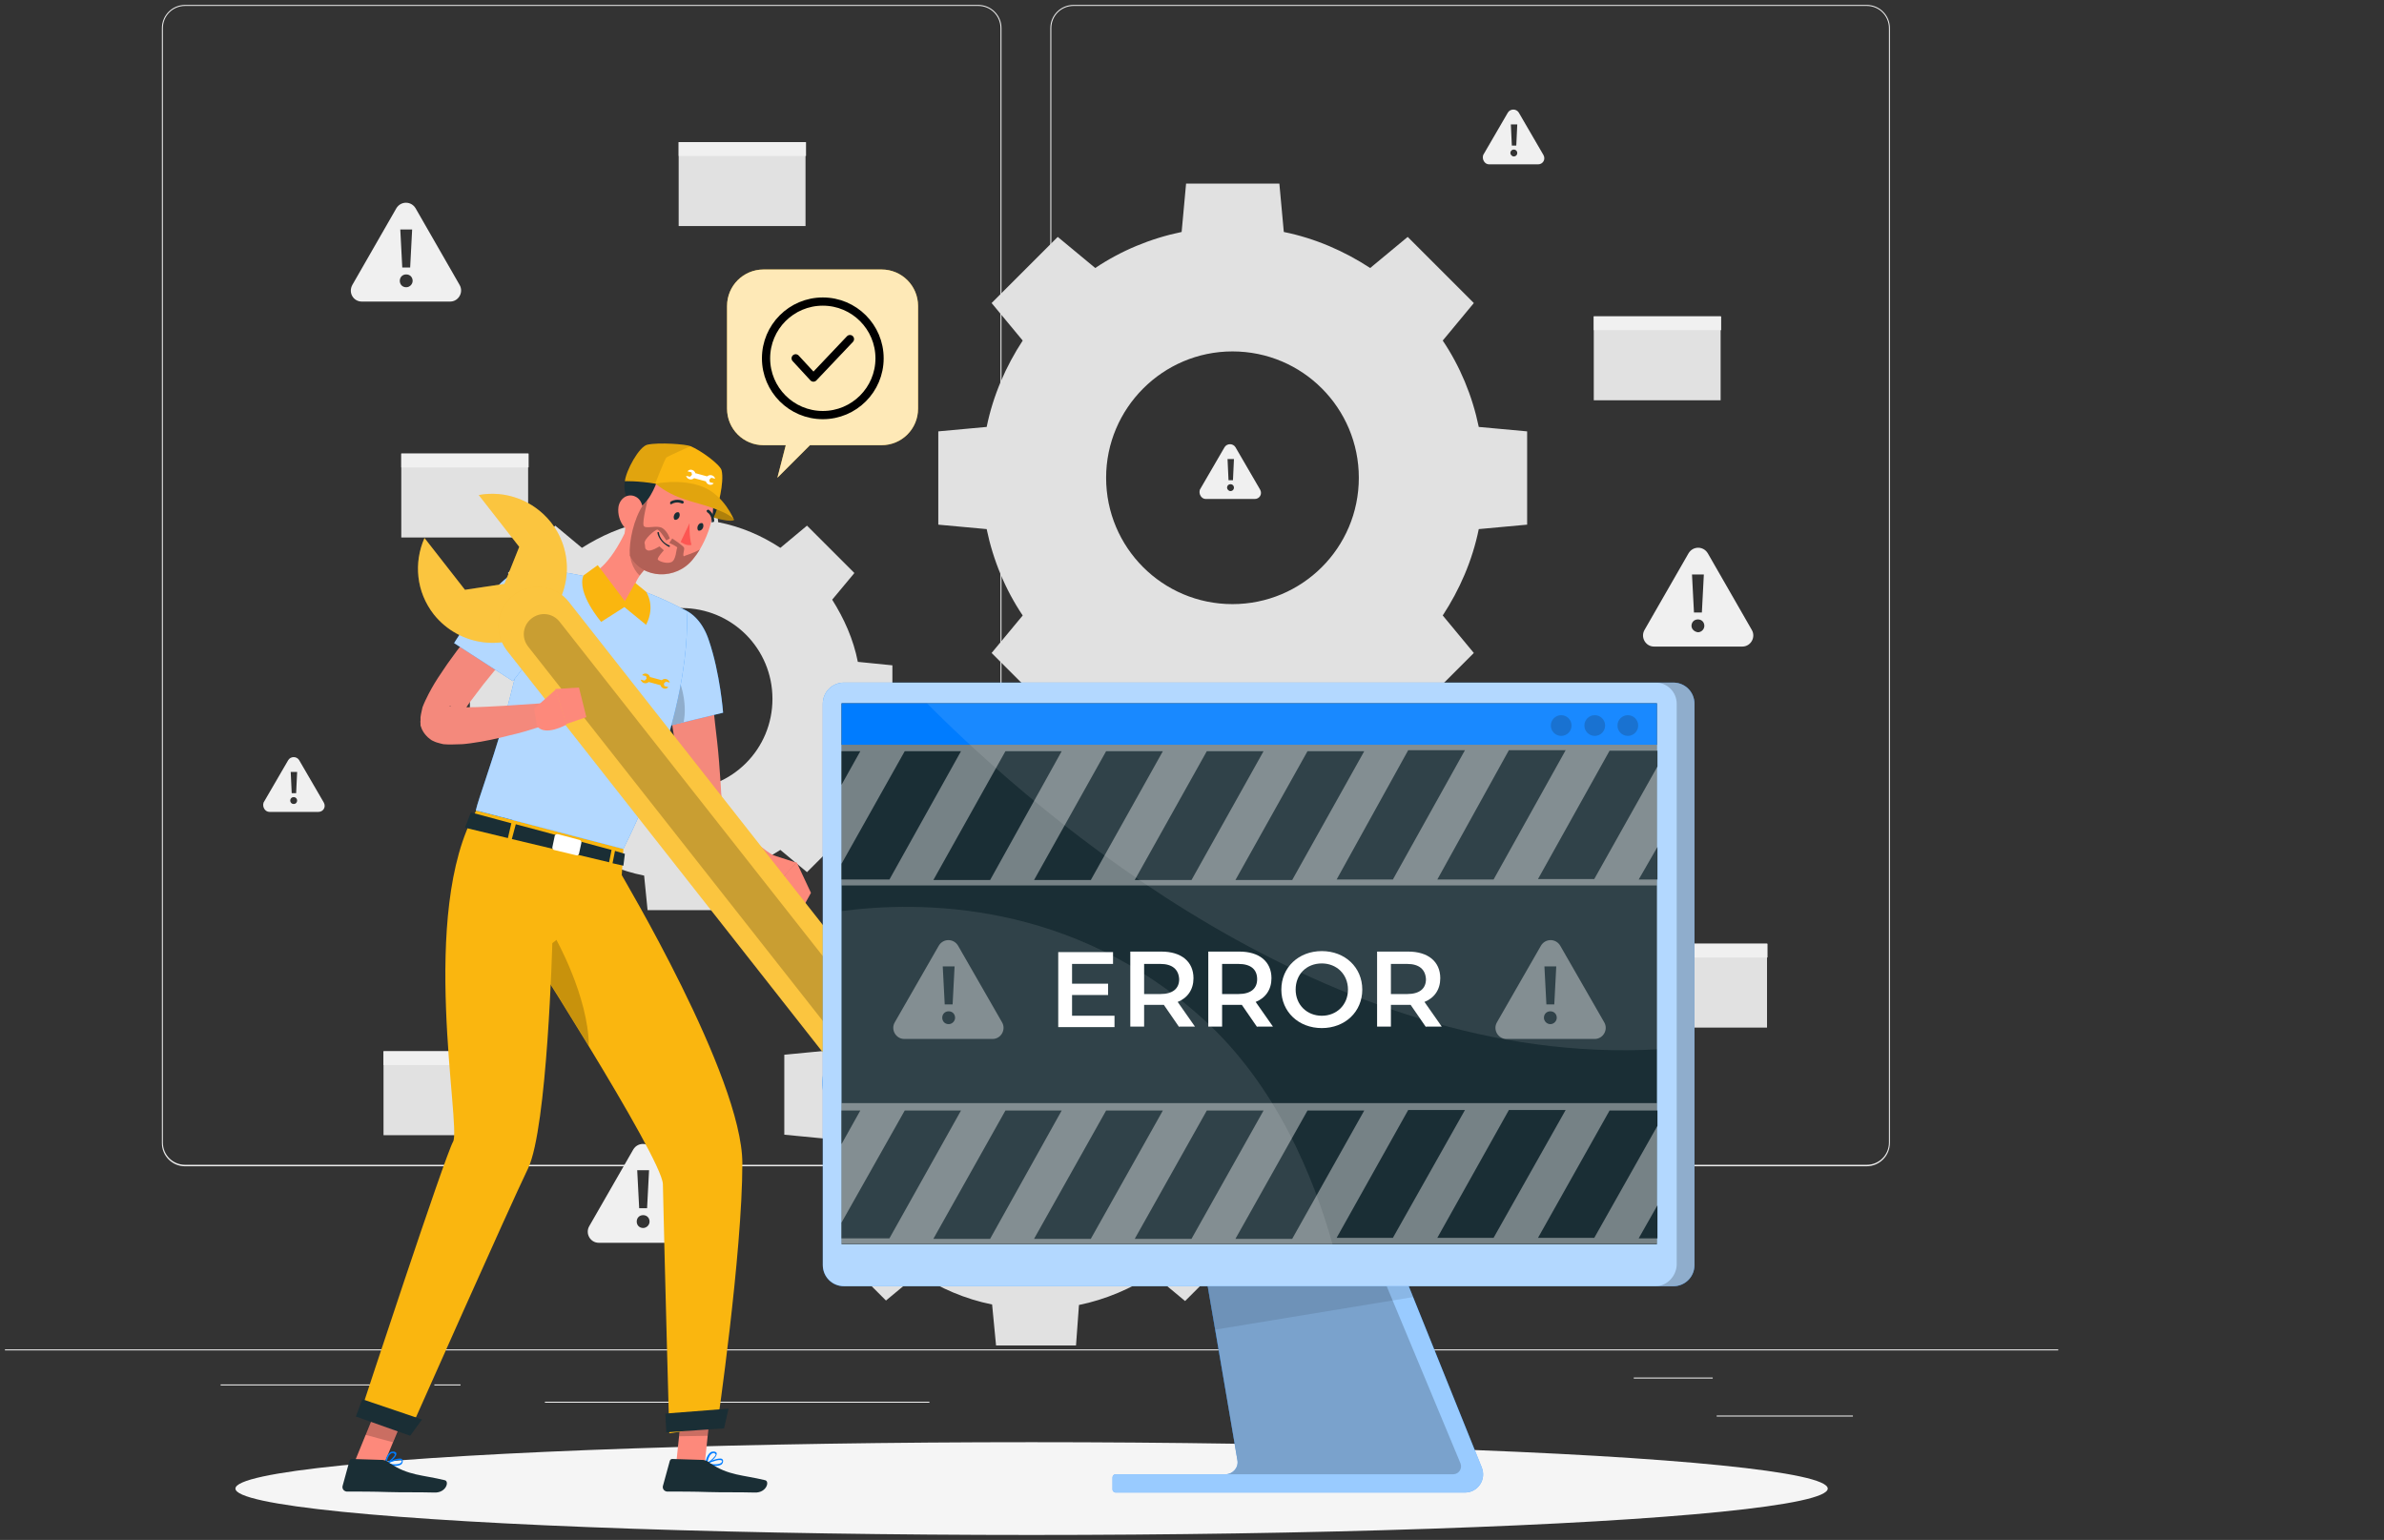 <?xml version="1.0" encoding="utf-8"?>
<!-- Generator: Adobe Illustrator 17.1.0, SVG Export Plug-In . SVG Version: 6.00 Build 0)  -->
<!DOCTYPE svg PUBLIC "-//W3C//DTD SVG 1.1//EN" "http://www.w3.org/Graphics/SVG/1.1/DTD/svg11.dtd">
<svg version="1.1" id="Layer_1" xmlns="http://www.w3.org/2000/svg" xmlns:xlink="http://www.w3.org/1999/xlink" x="0px" y="0px"
	 width="483px" height="312px" viewBox="0 0 483 312" enable-background="new 0 0 483 312" xml:space="preserve">
<rect x="0" y="0" width="483" height="312" fill="#333333" stroke="none"/>
<g>
	<rect x="1" y="273.4" fill="#ECECEC" width="416" height="0.2"/>
	<rect x="347.8" y="286.8" fill="#ECECEC" width="27.6" height="0.2"/>
	<rect x="269.3" y="289.1" fill="#ECECEC" width="7.2" height="0.2"/>
	<rect x="331" y="279.1" fill="#ECECEC" width="16" height="0.2"/>
	<rect x="44.7" y="280.5" fill="#ECECEC" width="35.9" height="0.2"/>
	<rect x="88" y="280.5" fill="#ECECEC" width="5.3" height="0.2"/>
	<rect x="110.4" y="284" fill="#ECECEC" width="77.9" height="0.2"/>
	<path fill="#ECECEC" d="M198.2,236.3H37.5c-2.6,0-4.7-2.1-4.7-4.7V5.7c0-2.6,2.1-4.7,4.7-4.7h160.7c2.6,0,4.7,2.1,4.7,4.7v225.8
		C202.9,234.2,200.8,236.3,198.2,236.3z M37.5,1.2c-2.5,0-4.5,2-4.5,4.5v225.8c0,2.5,2,4.5,4.5,4.5h160.7c2.5,0,4.5-2,4.5-4.5V5.7
		c0-2.5-2-4.5-4.5-4.5H37.5z"/>
	<path fill="#ECECEC" d="M378.1,236.3H217.5c-2.6,0-4.7-2.1-4.7-4.7V5.7c0-2.6,2.1-4.7,4.7-4.7h160.7c2.6,0,4.7,2.1,4.7,4.7v225.8
		C382.9,234.2,380.8,236.3,378.1,236.3z M217.5,1.2c-2.5,0-4.5,2-4.5,4.5v225.8c0,2.5,2,4.5,4.5,4.5h160.7c2.5,0,4.5-2,4.5-4.5V5.7
		c0-2.5-2-4.5-4.5-4.5H217.5z"/>
</g>
<g>
	<path fill="#E1E1E1" d="M190.1,87.4v18.9l9.8,0.9c1.3,6.3,3.8,12.3,7.3,17.5l-6.3,7.6l13.4,13.4l7.6-6.3c5.2,3.4,11.1,6,17.5,7.3
		l0.9,9.8h18.9l0.9-9.8c6.3-1.3,12.3-3.8,17.5-7.3l7.6,6.3l13.4-13.4l-6.3-7.6c3.4-5.2,6-11.1,7.3-17.5l9.8-0.9V87.4l-9.8-0.9
		c-1.3-6.3-3.8-12.3-7.3-17.5l6.3-7.6L285.2,48l-7.6,6.3c-5.2-3.4-11.1-6-17.5-7.3l-0.9-9.8h-18.9l-0.9,9.8
		c-6.3,1.3-12.3,3.8-17.5,7.3l-7.6-6.3l-13.4,13.4l6.3,7.6c-3.4,5.2-6,11.1-7.3,17.5L190.1,87.4z M249.7,71.2
		c14.2,0,25.6,11.5,25.6,25.6c0,14.2-11.5,25.6-25.6,25.6c-14.2,0-25.6-11.5-25.6-25.6C224.1,82.7,235.6,71.2,249.7,71.2z"/>
	<path fill="#E1E1E1" d="M158.1,172.2l5.4,4.5l9.6-9.6l-4.5-5.4c2.5-3.8,4.3-8,5.2-12.6l7-0.7v-13.6l-7-0.7
		c-0.9-4.6-2.8-8.8-5.2-12.6l4.5-5.4l-9.6-9.6l-5.4,4.5c-3.8-2.5-8-4.3-12.6-5.2l-0.7-7l-13.6,0l-0.7,7c-4.6,0.9-8.8,2.8-12.6,5.2
		l-5.4-4.5l-9.6,9.6l4.5,5.4c-2.5,3.8-4.3,8-5.2,12.6l-7,0.7v13.6l7,0.7c0.9,4.6,2.8,8.8,5.2,12.6l-4.5,5.4l9.6,9.6l5.4-4.5
		c3.8,2.5,8,4.3,12.6,5.2l0.7,7h13.6l0.7-7C150.1,176.5,154.4,174.6,158.1,172.2z M119.7,141.6c0-10.2,8.2-18.4,18.4-18.4
		c10.2,0,18.4,8.2,18.4,18.4c0,10.2-8.2,18.4-18.4,18.4C127.9,160,119.7,151.8,119.7,141.6z"/>
	<path fill="#E1E1E1" d="M218.6,264.4c5.4-1.1,10.5-3.3,15-6.2l6.5,5.4l11.5-11.5l-5.4-6.5c2.9-4.5,5.1-9.5,6.2-15l8.3-0.8v-16.2
		l-8.3-0.8c-1.1-5.4-3.3-10.5-6.2-15l5.4-6.5l-11.5-11.5l-6.5,5.4c-4.5-2.9-9.5-5.1-15-6.2l-0.8-8.3h-16.2l-0.8,8.3
		c-5.4,1.1-10.5,3.3-15,6.2l-6.5-5.4L168,191.4l5.4,6.5c-2.9,4.5-5.1,9.5-6.2,15l-8.3,0.8v16.2l8.3,0.8c1.1,5.4,3.3,10.5,6.2,15
		L168,252l11.5,11.5l6.5-5.4c4.5,2.9,9.5,5.1,15,6.2l0.8,8.3h16.2L218.6,264.4z M187.8,221.7c0-12.1,9.8-21.9,21.9-21.9
		c12.1,0,21.9,9.8,21.9,21.9c0,12.1-9.8,21.9-21.9,21.9C197.6,243.7,187.8,233.8,187.8,221.7z"/>
	<path fill="#F0F0F0" d="M335.1,131H353c1.7,0,2.8-1.9,1.9-3.4l-8.9-15.5c-0.9-1.5-3-1.5-3.9,0l-8.9,15.5
		C332.3,129.1,333.4,131,335.1,131z M345.2,116.4l-0.4,7.7h-1.6l-0.4-7.7H345.2z M342.7,126.8c0-0.7,0.5-1.3,1.3-1.3
		c0.8,0,1.3,0.6,1.3,1.3c0,0.7-0.6,1.3-1.3,1.3C343.3,128,342.7,127.5,342.7,126.8z"/>
	<path fill="#F0F0F0" d="M73.3,61.1h17.9c1.7,0,2.8-1.9,1.9-3.4l-8.9-15.5c-0.9-1.5-3-1.5-3.9,0l-8.9,15.5
		C70.5,59.3,71.6,61.1,73.3,61.1z M83.5,46.5l-0.4,7.7h-1.6l-0.4-7.7H83.5z M81,56.9c0-0.7,0.5-1.3,1.3-1.3c0.8,0,1.3,0.6,1.3,1.3
		c0,0.7-0.6,1.3-1.3,1.3C81.5,58.2,81,57.6,81,56.9z"/>
	<path fill="#F0F0F0" d="M121.3,251.8h17.9c1.7,0,2.8-1.9,1.9-3.4l-8.9-15.5c-0.9-1.5-3-1.5-3.9,0l-8.9,15.5
		C118.5,249.9,119.6,251.8,121.3,251.8z M131.5,237.1l-0.4,7.7h-1.6l-0.4-7.7H131.5z M129,247.5c0-0.7,0.5-1.3,1.3-1.3
		c0.8,0,1.3,0.6,1.3,1.3c0,0.7-0.6,1.3-1.3,1.3C129.5,248.8,129,248.2,129,247.5z"/>
	<path fill="#F0F0F0" d="M288.9,229.4h17.9c1.7,0,2.8-1.9,1.9-3.4l-8.9-15.5c-0.9-1.5-3-1.5-3.9,0l-8.9,15.5
		C286.1,227.5,287.1,229.4,288.9,229.4z M299,214.7l-0.4,7.7H297l-0.4-7.7H299z M296.5,225.1c0-0.7,0.5-1.3,1.3-1.3
		c0.8,0,1.3,0.6,1.3,1.3c0,0.7-0.6,1.3-1.3,1.3C297,226.4,296.5,225.8,296.5,225.1z"/>
	<path fill="#F0F0F0" d="M301.7,33.3h9.9c1,0,1.6-1,1.1-1.9l-5-8.6c-0.5-0.8-1.7-0.8-2.2,0l-5,8.6C300.2,32.3,300.8,33.3,301.7,33.3
		z M307.4,25.2l-0.2,4.3h-0.9l-0.2-4.3H307.4z M306,31c0-0.4,0.3-0.7,0.7-0.7c0.4,0,0.7,0.3,0.7,0.7s-0.3,0.7-0.7,0.7
		C306.3,31.7,306,31.3,306,31z"/>
	<path fill="#F0F0F0" d="M54.6,164.5h9.9c1,0,1.6-1,1.1-1.9l-5-8.6c-0.5-0.8-1.7-0.8-2.2,0l-5,8.6C53.1,163.5,53.7,164.5,54.6,164.5
		z M60.2,156.4l-0.2,4.3h-0.9l-0.2-4.3H60.2z M58.8,162.2c0-0.4,0.3-0.7,0.7-0.7c0.4,0,0.7,0.3,0.7,0.7c0,0.4-0.3,0.7-0.7,0.7
		C59.1,162.9,58.8,162.6,58.8,162.2z"/>
	<path fill="#F0F0F0" d="M244.3,101.1h9.9c1,0,1.6-1,1.1-1.9l-5-8.6c-0.5-0.8-1.7-0.8-2.2,0l-5,8.6
		C242.8,100.1,243.4,101.1,244.3,101.1z M250,93l-0.2,4.3h-0.9l-0.2-4.3H250z M248.6,98.8c0-0.4,0.3-0.7,0.7-0.7
		c0.4,0,0.7,0.3,0.7,0.7s-0.3,0.7-0.7,0.7C248.9,99.5,248.6,99.1,248.6,98.8z"/>
	<g>
		<rect x="137.5" y="28.8" fill="#E1E1E1" width="25.7" height="17"/>
		<rect x="137.5" y="28.8" fill="#F0F0F0" width="25.8" height="2.8"/>
	</g>
	<g>
		<rect x="81.3" y="91.9" fill="#E1E1E1" width="25.7" height="17"/>
		<rect x="81.3" y="91.9" fill="#F0F0F0" width="25.8" height="2.8"/>
	</g>
	<g>
		<rect x="77.7" y="213" fill="#E1E1E1" width="25.7" height="17"/>
		<rect x="77.7" y="213" fill="#F0F0F0" width="25.8" height="2.8"/>
	</g>
	<g>
		<rect x="275.9" y="169.1" fill="#E1E1E1" width="25.7" height="17"/>
		<rect x="275.9" y="169.1" fill="#F0F0F0" width="25.8" height="2.8"/>
	</g>
	<g>
		<rect x="332.3" y="191.2" fill="#E1E1E1" width="25.7" height="17"/>
		<rect x="332.3" y="191.2" fill="#F0F0F0" width="25.8" height="2.8"/>
	</g>
	<g>
		<rect x="322.9" y="64.1" fill="#E1E1E1" width="25.7" height="17"/>
		<rect x="322.9" y="64.1" fill="#F0F0F0" width="25.8" height="2.8"/>
	</g>
</g>
<ellipse id="_x3C_Path_x3E__359_" fill="#F5F5F5" cx="209" cy="301.6" rx="161.3" ry="9.4"/>
<g>
	<g>
		<path fill="#FAB60F" d="M178.6,54.6h-23.9c-4.1,0-7.4,3.3-7.4,7.4v20.8c0,4.1,3.3,7.4,7.4,7.4h4.5l-1.7,6.6l6.6-6.6h14.5
			c4.1,0,7.4-3.3,7.4-7.4V62C186,57.9,182.7,54.6,178.6,54.6z"/>
		<path opacity="0.7" fill="#FFFFFF" d="M178.6,54.6h-23.9c-4.1,0-7.4,3.3-7.4,7.4v20.8c0,4.1,3.3,7.4,7.4,7.4h4.5l-1.7,6.6l6.6-6.6
			h14.5c4.1,0,7.4-3.3,7.4-7.4V62C186,57.9,182.7,54.6,178.6,54.6z"/>
	</g>
	<circle fill="none" stroke="#000000" stroke-width="1.664" stroke-miterlimit="10" cx="166.7" cy="72.6" r="11.5"/>
	
		<polyline fill="none" stroke="#000000" stroke-width="1.664" stroke-linecap="round" stroke-linejoin="round" stroke-miterlimit="10" points="
		161.2,72.6 164.8,76.5 172.2,68.7 	"/>
</g>
<g>
	<polygon fill="#FD897B" points="136.9,297.5 142.7,297.4 144.1,284 138.3,284.1 	"/>
	<polygon opacity="0.2" points="144.1,284 143.4,290.9 137.6,291 138.3,284.1 	"/>
	<g>
		<g>
			<path fill="#FAB60F" d="M150.4,235.7c0,18.3-5.1,53.2-5.1,53.2l-9.7,1.5c0,0-0.9-32.5-1.3-50.5c-0.1-2.7-7.4-15.4-15-27.9
				c-3.9-6.4-7.9-12.8-11-17.7c-3.3-5.2-5.5-8.7-5.5-8.7l23-8.6C125.7,177,150.4,218.1,150.4,235.7z"/>
		</g>
	</g>
	<polygon fill="#1A2E35" points="146.7,289.4 135,290.2 134.8,286.4 147.6,285.4 	"/>
	<g>
		<path fill="#007CFF" d="M142.9,296.5c0-0.1,0-0.1,0.1-0.1c0.3-0.1,2.6-1.2,3.3-0.8c0.1,0.1,0.2,0.2,0.2,0.4c0,0.3-0.1,0.5-0.3,0.7
			c-0.7,0.5-2.3,0.3-3.2,0c0,0,0,0,0,0C143,296.6,142.9,296.6,142.9,296.5z M143.5,296.5c1.3,0.3,2.2,0.2,2.6-0.1
			c0.1-0.1,0.2-0.2,0.2-0.4c0-0.1,0-0.1-0.1-0.1c0,0,0,0,0,0C145.7,295.6,144.4,296.1,143.5,296.5z"/>
		<path fill="#007CFF" d="M143,296.6c0,0-0.1-0.1-0.1-0.1c0-0.1,0.2-1.6,1-2.2c0.2-0.2,0.5-0.2,0.8-0.2c0.4,0.1,0.5,0.2,0.5,0.4
			c0.1,0.7-1.4,1.9-2.1,2.1C143.1,296.7,143.1,296.7,143,296.6C143,296.7,143,296.6,143,296.6z M144.7,294.4c-0.2,0-0.4,0-0.6,0.2
			c-0.5,0.4-0.7,1.3-0.8,1.8c0.7-0.4,1.7-1.4,1.7-1.7c0,0,0-0.1-0.1-0.1C144.8,294.4,144.7,294.4,144.7,294.4z"/>
		<path fill="#1A2E35" d="M142.5,295.8l-6.3-0.2c-0.2,0-0.4,0.1-0.5,0.4l-1.4,5.1c-0.1,0.5,0.2,1,0.8,1.1c2.3,0,5.6,0,8.4,0.1
			c3.4,0.1,5.5,0,9.4,0.1c2.4,0.1,3.1-2.3,2.1-2.5c-4.5-1.1-7.4-0.9-11.2-3.5C143.5,296.1,143,295.9,142.5,295.8z"/>
	</g>
	<path opacity="0.2" d="M119.3,211.9c-3.9-6.4-7.9-12.8-11-17.7c1.9-2.5,4.2-4.2,4.2-4.2S119.2,201.8,119.3,211.9z"/>
	<polygon fill="#FD897B" points="71.6,296.8 77.1,298.3 82.3,285.8 76.7,284.3 	"/>
	<polygon opacity="0.2" points="82.3,285.8 79.6,292.2 74,290.7 76.7,284.3 	"/>
	<path fill="#FAB60F" d="M126.3,172l-0.5,8l-13.9,11.1c0,0-1,37.4-4.9,45.6C103,245,83.9,288,83.9,288l-10.4-3.2
		c0,0,16.6-50.5,18.3-53.5c1.7-3-7.1-46.5,4.7-67.1L126.3,172z"/>
	<g>
		<path fill="#F4897C" d="M143.5,136.1c0,0,0.1,0.7,0.3,1.9c0.2,1.2,0.4,3,0.7,5.1c0.2,2.1,0.5,4.6,0.8,7.2c0.3,2.6,0.5,5.5,0.7,8.4
			c0.1,1.5,0.1,2.6,0.3,3.3c0.2,0.9,0.6,1.8,1.2,2.7c0.5,0.9,1.2,1.7,1.9,2.5c0.7,0.8,1.4,1.5,2.2,2.2c1.4,1.3,2.8,2.3,3.7,3
			c1,0.7,1.5,1,1.5,1l-1.7,4c0,0-0.8-0.2-2-0.7c-1.2-0.5-3-1.2-5-2.4c-2-1.2-4.3-2.8-6.3-5.3c-1-1.3-2-2.7-2.6-4.5
			c-0.7-2-0.8-3.7-1.1-5c-0.8-5.5-1.7-11.1-2.3-15.2c-0.3-2.1-0.5-3.8-0.7-5.1c-0.2-1.2-0.2-1.9-0.2-1.9L143.5,136.1z"/>
	</g>
	<g>
		<path fill="#007CFF" d="M131.4,125.8c-3.2,4.5,2.3,21.7,2.3,21.7l12.8-3.1c0,0-0.6-8-2.9-14.7C141.3,122.7,135,120.9,131.4,125.8z
			"/>
		<path opacity="0.7" fill="#FFFFFF" d="M131.4,125.8c-3.2,4.5,2.3,21.7,2.3,21.7l12.8-3.1c0,0-0.6-8-2.9-14.7
			C141.3,122.7,135,120.9,131.4,125.8z"/>
	</g>
	<path opacity="0.2" d="M135.8,135c2.2,2.1,3.5,7.6,2.7,11.3l-4.8,1.2c0,0-2.1-6.6-3-12.7C132,133.8,133.2,132.6,135.8,135z"/>
	<g>
		<path fill="#007CFF" d="M107.8,115.3c-0.4,6.6-1.5,13.1-2.8,19.1c-1,4.4-2.1,8.5-3.1,12.3c-2.5,8.7-5,15.2-5.5,17.5
			c4.4,1.1,20.9,5.5,29.9,7.8c14.8-29.7,12.8-48.2,12.8-48.2s-3-1.7-6.7-3.2c-0.5-0.2-1-0.4-1.5-0.6c-3.3-1.2-8.8-2.5-12.7-3.3
			c-0.8-0.2-1.6-0.3-2.5-0.5C111.6,115.5,107.8,115.3,107.8,115.3z"/>
		<path opacity="0.7" fill="#FFFFFF" d="M107.8,115.3c-0.4,6.6-1.5,13.1-2.8,19.1c-1,4.4-2.1,8.5-3.1,12.3c-2.5,8.7-5,15.2-5.5,17.5
			c4.4,1.1,20.9,5.5,29.9,7.8c14.8-29.7,12.8-48.2,12.8-48.2s-3-1.7-6.7-3.2c-0.5-0.2-1-0.4-1.5-0.6c-3.3-1.2-8.8-2.5-12.7-3.3
			c-0.8-0.2-1.6-0.3-2.5-0.5C111.6,115.5,107.8,115.3,107.8,115.3z"/>
	</g>
	<path fill="#FD897B" d="M129,121.9c-1.5-2.7,0.2-5.1,2.2-7.1l-3.2-10.1c-1.5,4-5,11-9,11.8c0.4,1.8,1.1,3.6,2.5,5.3H129z"/>
	<path opacity="0.2" d="M129.3,108.9l1.9,5.9c-0.6,0.6-1.1,1.1-1.6,1.8c-1.4-1.2-2.5-4.1-1.6-5.8
		C128.4,109.9,128.9,109.2,129.3,108.9z"/>
	<g>
		<path fill="#FAB60F" d="M148.7,105.3c-0.2,0.8-7-0.9-8-2.3c-1.1-1.5,2.4-2.3,4.5-1.2C147.3,102.9,148.7,105.3,148.7,105.3z"/>
		<path opacity="0.3" d="M148.7,105.3c-0.2,0.8-7-0.9-8-2.3c-1.1-1.5,2.4-2.3,4.5-1.2C147.3,102.9,148.7,105.3,148.7,105.3z"/>
		<path fill="#1A2E35" d="M145.5,101.4c0,2.3-1.8,6.6-4.3,4.2C138.7,103.2,145.5,97.4,145.5,101.4z"/>
		<path fill="#FD897B" d="M141.8,111.3c-0.4,0.7-0.9,1.4-1.4,2c-3.4,4.3-10.3,4.1-12.8-0.7c-0.2-0.3-0.3-0.6-0.5-1
			c-1.4-3.9,0.1-6.9,2.2-12.2c2.1-5.3,9-6.9,13.1-2.6C146,100.5,144.4,106.9,141.8,111.3z"/>
		<path fill="#1A2E35" d="M133.2,90.1c0,0-1.5,0.3-3.2,1.9c-3.1,2.8-5.3,7.1-1.4,11.4c2.8-1.1,4.2-5,4.6-6.1V90.1z"/>
		<path fill="#FD897B" d="M125.3,102.7c-0.2,1.5,0.3,3,1.1,4c1.2,1.5,2.9,0.7,3.5-1c0.6-1.5,0.6-4.1-1-5
			C127.3,99.8,125.6,100.9,125.3,102.7z"/>
		<path fill="#1A2E35" d="M136.6,104.3c-0.2,0.4-0.1,0.9,0.1,1c0.3,0.1,0.7-0.1,0.9-0.5c0.2-0.4,0.1-0.9-0.1-1
			C137.1,103.7,136.8,103.9,136.6,104.3z"/>
		<path fill="#1A2E35" d="M141.4,106.5c-0.2,0.4-0.1,0.9,0.1,1c0.3,0.1,0.7-0.1,0.9-0.5c0.2-0.4,0.1-0.9-0.1-1
			C141.9,105.9,141.6,106.1,141.4,106.5z"/>
		<path fill="#FD5652" d="M139.7,106c0,0-0.1,2.8,0.4,4.4c-1,0.3-2.2-0.6-2.2-0.6L139.7,106z"/>
		<path fill="#1A2E35" d="M135,110.5c0.2,0.1,0.3,0.2,0.5,0.3c0.1,0,0.2,0,0.2-0.1c0-0.1,0-0.2-0.1-0.2c-1.9-0.8-2.1-2.5-2.1-2.6
			c0-0.1-0.1-0.1-0.2-0.1c-0.1,0-0.1,0.1-0.1,0.2C133.2,108.1,133.5,109.5,135,110.5z"/>
		<path fill="#1A2E35" d="M135.8,102.1c0.1,0.1,0.2,0.1,0.3,0c1.1-0.6,2-0.1,2-0.1c0.1,0.1,0.3,0,0.4-0.1c0.1-0.1,0-0.3-0.1-0.4
			c0,0-1.2-0.6-2.5,0.1c-0.1,0.1-0.2,0.2-0.1,0.4C135.7,102.1,135.8,102.1,135.8,102.1z"/>
		<path fill="#1A2E35" d="M144.2,105.8c0,0,0.1,0,0.2,0c0.2,0,0.3-0.1,0.3-0.3c0-1.5-1.1-2.2-1.1-2.2c-0.1-0.1-0.3,0-0.4,0.1
			c-0.1,0.1,0,0.3,0.1,0.4c0,0,0.9,0.5,0.9,1.8C144.1,105.7,144.1,105.8,144.2,105.8z"/>
		<path fill="#FAB60F" d="M145.3,102.9c-3.8-3-8.7-4.3-12.5-4.9c-3.6-0.6-6.2-0.5-6.2-0.5c0.2-2.1,2.9-7.1,4.6-7.4
			c2.3-0.5,7.8-0.1,8.7,0.3c2,0.8,6,3.7,6.3,4.9C146.8,97.8,145.3,102.9,145.3,102.9z"/>
		<path fill="#FAB60F" d="M132.8,98c0,0,5.1-1.1,9.5,0.6c4.4,1.7,6.4,6.7,6.4,6.7s-0.4-1-4.1-2.3C140.6,101.5,137.1,101.4,132.8,98z
			"/>
		<path opacity="0.1" d="M139.9,90.4c0,0-4.5,2-4.9,2.3c-0.3,0.3-2.3,5.4-2.3,5.4c-3.6-0.6-6.2-0.5-6.2-0.5c0.2-2.1,2.9-7.1,4.6-7.4
			C133.5,89.6,138.9,90,139.9,90.4z"/>
		<path opacity="0.1" d="M132.8,98c0,0,5.1-1.1,9.5,0.6c4.4,1.7,6.4,6.7,6.4,6.7s-0.4-1-4.1-2.3C140.6,101.5,137.1,101.4,132.8,98z"
			/>
		<path opacity="0.3" d="M141.8,111.3c-0.4,0.7-0.9,1.4-1.4,2c-3.4,4.3-10.3,4.1-12.8-0.7c-0.2-2.9,0.8-7.5,2.7-10.3l0.9-0.9
			c0,0-1.1,4.2-0.8,5.1c0.3,0.8,2.7-0.2,3.8,0.5c1.1,0.7,1.5,2.1,1.5,2.1l-0.7,0.4c0,0-1.3-2.1-1.8-2.2c-0.5,0-2.8,2-2.6,2.8
			c0.2,0.7-0.1,1.1,0.6,1.4c0.7,0.3,2.4-0.8,2.4-0.8l0.9,0.8c0,0-1.5,1.6-1.2,1.9c0.2,0.3,1.7,0.9,2.7,0.5c1-0.4,1-2.7,1.2-2.9
			c0.2-0.2-1.6-1-1.6-1l0.6-0.9c0,0,2.3,1.5,2.4,1.9c0.1,0.4-0.4,1.7,0,1.7C138.8,112.5,140.6,112.1,141.8,111.3z"/>
		<path fill="#FFFFFF" d="M143.8,97.7l-0.1-0.5l0.4-0.4l0.8,0.2c-0.1-0.3-0.3-0.6-0.7-0.7c-0.3-0.1-0.7,0-0.9,0.2c0,0-0.1,0-0.1,0
			l-2.2-0.6c0,0-0.1,0-0.1,0c-0.1-0.3-0.3-0.6-0.7-0.7c-0.3-0.1-0.7,0-0.9,0.3l0.8,0.2l0.1,0.5l-0.4,0.4l-0.8-0.2
			c0.1,0.3,0.3,0.6,0.7,0.7c0.3,0.1,0.7,0,0.9-0.2c0,0,0.1,0,0.1,0l2.2,0.6c0,0,0.1,0,0.1,0c0.1,0.3,0.3,0.6,0.7,0.7
			c0.3,0.1,0.7,0,0.9-0.3L143.8,97.7z"/>
	</g>
	<g>
		<path fill="#FD897B" d="M155.8,173l5.6,1.8l-4.5,4.8c0,0-4.9-1.9-3.8-4.4L155.8,173z"/>
		<polygon fill="#FD897B" points="164.3,180.9 162.6,184 156.9,179.5 161.4,174.7 		"/>
	</g>
	<g>
		<path fill="#F4897C" d="M107.5,127.3c0,0-0.5,0.6-1.3,1.5c-0.9,1-2.1,2.4-3.5,4.1c-1.5,1.7-3.1,3.7-4.8,5.8
			c-0.8,1.1-1.7,2.2-2.5,3.3c-0.8,1.1-1.6,2.3-2.1,3.3c-0.1,0.2-0.2,0.5-0.3,0.7c-0.1,0.2-0.1,0.3-0.1,0.2c0,0,0-0.1,0-0.1l0,0
			l0-0.5l0,0l0,0.1l0,0c0,0,0-0.1,0-0.1l0-0.2c0-0.2-0.1-0.5-0.2-0.7c-0.3-0.7-0.6-0.9-0.9-1.2c-0.2-0.2-0.4-0.3-0.5-0.4
			c-0.3-0.1-0.3-0.1-0.3-0.1c0,0,0.1,0,0.1,0.1c0.3,0.1,1,0.2,1.6,0.2c0.6,0,1.3,0,2,0c2.7,0,5.3-0.2,7.5-0.3
			c4.5-0.3,7.5-0.5,7.5-0.5l0.9,4.3c0,0-0.2,0.1-0.5,0.2c-0.3,0.1-0.8,0.3-1.5,0.5c-1.3,0.4-3.1,1-5.4,1.5c-2.3,0.6-4.9,1.2-7.9,1.6
			c-0.8,0.1-1.5,0.2-2.4,0.2c-0.8,0-1.7,0.1-2.8,0c-0.3,0-0.6-0.1-1-0.2c-0.4-0.1-0.8-0.2-1.4-0.5c-0.3-0.1-0.6-0.4-1-0.7
			c-0.4-0.4-0.8-0.8-1.2-1.6c-0.1-0.3-0.2-0.5-0.3-0.8l0-0.2l0-0.1l0,0l0-0.1l0,0c-0.1-0.9,0-0.3,0-0.5l0-0.1c0-0.2,0-0.5,0-0.7
			c0.1-0.8,0.3-1.4,0.4-2c0.2-0.5,0.4-1,0.6-1.4c0.8-1.7,1.6-3.1,2.5-4.5c0.9-1.3,1.7-2.6,2.6-3.8c1.7-2.4,3.4-4.5,4.9-6.3
			c1.5-1.8,2.8-3.2,3.7-4.2c0.9-1,1.5-1.6,1.5-1.6L107.5,127.3z"/>
	</g>
	<g>
		<path fill="#007CFF" d="M106.1,115.3c-5.5,0.9-14.1,15-14.1,15l11.9,7.7c0,0,4.8-5.8,8-12.2C115.5,118.9,112.7,114.3,106.1,115.3z
			"/>
		<path opacity="0.7" fill="#FFFFFF" d="M106.1,115.3c-5.5,0.9-14.1,15-14.1,15l11.9,7.7c0,0,4.8-5.8,8-12.2
			C115.5,118.9,112.7,114.3,106.1,115.3z"/>
	</g>
	<path fill="#FAB60F" d="M118.2,116.6l2.9-2.1l5.5,7.3l2.1-3.7l2.2,1.8c0,0,2,2.8,0,6.7l-4.4-3.6l-4.7,3
		C121.8,126,116.8,120.2,118.2,116.6z"/>
	<g>
		<g>
			<path fill="#FAB60F" d="M111.6,105.8c5.2,6.6,4,16-2.5,21.2c-6.5,5.2-16,4-21.2-2.5c-3.6-4.6-4.1-10.5-1.9-15.5l8.2,10.5l8-1.2
				l3-7.5L97,100.3C102.3,99.3,108,101.3,111.6,105.8z"/>
			<path fill="#007CFF" d="M169.9,228.7c-5.2-6.6-4-16,2.5-21.2c6.5-5.2,16-4,21.2,2.5c3.6,4.6,4.1,10.5,1.9,15.5l-8.2-10.5l-8,1.2
				l-3,7.5l8.2,10.5C179.1,235.2,173.4,233.3,169.9,228.7z"/>
			<g opacity="0.2">
				<path fill="#FFFFFF" d="M111.6,105.8c5.2,6.6,4,16-2.5,21.2c-6.5,5.2-16,4-21.2-2.5c-3.6-4.6-4.1-10.5-1.9-15.5l8.2,10.5l8-1.2
					l3-7.5L97,100.3C102.3,99.3,108,101.3,111.6,105.8z"/>
				<path fill="#FFFFFF" d="M169.9,228.7c-5.2-6.6-4-16,2.5-21.2c6.5-5.2,16-4,21.2,2.5c3.6,4.6,4.1,10.5,1.9,15.5l-8.2-10.5l-8,1.2
					l-3,7.5l8.2,10.5C179.1,235.2,173.4,233.3,169.9,228.7z"/>
			</g>
		</g>
		<path fill="#FAB60F" d="M177.5,214L177.5,214c-3.5,2.7-8.5,2.1-11.2-1.3l-63.6-80.9c-2.7-3.5-2.1-8.5,1.3-11.2h0
			c3.5-2.7,8.5-2.1,11.2,1.3l63.6,80.9C181.5,206.2,180.9,211.2,177.5,214z"/>
		<path opacity="0.2" fill="#FFFFFF" d="M177.5,214L177.5,214c-3.5,2.7-8.5,2.1-11.2-1.3l-63.6-80.9c-2.7-3.5-2.1-8.5,1.3-11.2h0
			c3.5-2.7,8.5-2.1,11.2,1.3l63.6,80.9C181.5,206.2,180.9,211.2,177.5,214z"/>
		<path opacity="0.2" d="M173.7,209.2L173.7,209.2c-1.8,1.4-4.3,1.1-5.7-0.7L107,131c-1.4-1.8-1.1-4.3,0.7-5.7l0,0
			c1.8-1.4,4.3-1.1,5.7,0.7l61,77.5C175.8,205.3,175.5,207.8,173.7,209.2z"/>
	</g>
	<g>
		<path fill="#FD897B" d="M108.2,143.6l4.4-3.9l2.2,7.1c0,0-4.4,2.5-6,0.3L108.2,143.6z"/>
		<polygon fill="#FD897B" points="117.3,139.3 118.8,145.3 114.7,146.7 112.5,139.6 		"/>
	</g>
	<polygon fill="#1A2E35" points="83.1,290.9 72.1,287 73.4,283.5 85.5,287.6 	"/>
	<g>
		<path fill="#007CFF" d="M78,296.5c0-0.1,0-0.1,0.1-0.1c0.3-0.1,2.6-1.2,3.3-0.8c0.1,0.1,0.2,0.2,0.2,0.4c0,0.3-0.1,0.5-0.3,0.7
			c-0.7,0.5-2.3,0.3-3.2,0c0,0,0,0,0,0C78,296.6,78,296.6,78,296.5z M78.6,296.5c1.3,0.3,2.2,0.2,2.6-0.1c0.1-0.1,0.2-0.2,0.2-0.4
			c0-0.1,0-0.1-0.1-0.1c0,0,0,0,0,0C80.8,295.6,79.5,296.1,78.6,296.5z"/>
		<path fill="#007CFF" d="M78.1,296.6c0,0-0.1-0.1-0.1-0.1c0-0.1,0.2-1.6,1-2.2c0.2-0.2,0.5-0.2,0.8-0.2c0.4,0.1,0.5,0.2,0.5,0.4
			c0.1,0.7-1.4,1.9-2.1,2.1C78.2,296.7,78.1,296.7,78.1,296.6C78.1,296.7,78.1,296.6,78.1,296.6z M79.7,294.4c-0.2,0-0.4,0-0.6,0.2
			c-0.5,0.4-0.7,1.3-0.8,1.8c0.7-0.4,1.7-1.4,1.7-1.7c0,0,0-0.1-0.1-0.1C79.8,294.4,79.8,294.4,79.7,294.4z"/>
		<path fill="#1A2E35" d="M77.6,295.8l-6.3-0.2c-0.2,0-0.4,0.1-0.5,0.4l-1.4,5.1c-0.1,0.5,0.2,1,0.8,1.1c2.3,0,5.6,0,8.4,0.1
			c3.4,0.1,5.5,0,9.4,0.1c2.4,0.1,3.1-2.3,2.1-2.5c-4.5-1.1-7.4-0.9-11.2-3.5C78.5,296.1,78.1,295.9,77.6,295.8z"/>
	</g>
	<polygon fill="#1A2E35" points="95.4,164.6 103.6,166.8 102.9,169.8 94.2,167.7 	"/>
	<polygon fill="#1A2E35" points="104.5,167 123.9,172.2 123.4,174.7 103.7,170 	"/>
	<polygon fill="#1A2E35" points="126.6,173 126.3,175.4 124.1,174.9 124.6,172.4 	"/>
	<path fill="#FFFFFF" d="M112.4,169.3l-0.5,2.4c0,0.2,0.1,0.4,0.3,0.5l4.6,1.1c0.2,0.1,0.4-0.1,0.5-0.3l0.5-2.3
		c0-0.2-0.1-0.4-0.3-0.5l-4.5-1.2C112.7,169,112.5,169.1,112.4,169.3z"/>
	<path fill="#FAB60F" d="M134.6,139l-0.1-0.5l0.4-0.4l0.8,0.2c-0.1-0.3-0.3-0.6-0.7-0.7c-0.3-0.1-0.7,0-0.9,0.2c0,0-0.1,0-0.1,0
		l-2.2-0.6c0,0-0.1,0-0.1,0c-0.1-0.3-0.3-0.6-0.7-0.7c-0.3-0.1-0.7,0-0.9,0.3l0.8,0.2l0.1,0.5l-0.4,0.4l-0.8-0.2
		c0.1,0.3,0.3,0.6,0.7,0.7c0.3,0.1,0.7,0,0.9-0.2c0,0,0.1,0,0.1,0l2.2,0.6c0,0,0.1,0,0.1,0c0.1,0.3,0.3,0.6,0.7,0.7
		c0.3,0.1,0.7,0,0.9-0.3L134.6,139z"/>
</g>
<g>
	<g>
		<g>
			<path fill="#007CFF" d="M225.4,299.3v2.5c0,0.3,0.3,0.6,0.6,0.6h70.8c2.6,0,4.4-2.6,3.4-5.1l-22.4-55.6l-36.3,0.2l1.2,7.2l8,46.7
				c0.3,1.5-0.9,2.9-2.4,2.9H226C225.7,298.7,225.4,299,225.4,299.3z"/>
			<path opacity="0.6" fill="#FFFFFF" d="M225.4,299.3v2.5c0,0.3,0.3,0.6,0.6,0.6h70.8c2.6,0,4.4-2.6,3.4-5.1l-13.9-34.5l-8.5-21.1
				l-36.3,0.2l1.2,7.2l3.5,20.3l4.5,26.4c0.3,1.5-0.9,2.9-2.4,2.9H226C225.7,298.7,225.4,299,225.4,299.3z"/>
			<path opacity="0.2" enable-background="new    " d="M248.3,298.7h46.1c1.2,0,1.9-1.2,1.5-2.2l-19.7-47.3h-33.5l8,46.7
				C251,297.3,249.8,298.7,248.3,298.7z"/>
			<polygon opacity="0.1" enable-background="new    " points="241.5,241.9 242.7,249.1 246.2,269.4 286.3,262.8 277.8,241.7 			"/>
		</g>
		<g>
			<g>
				<path fill="#007CFF" d="M171,138.3h3.6h160.8h3.6c2.4,0,4.3,1.9,4.3,4.3v113.7c0,2.4-1.9,4.3-4.3,4.3h-3.6H174.5H171
					c-2.4,0-4.3-1.9-4.3-4.3V142.6C166.7,140.2,168.6,138.3,171,138.3z"/>
				<path opacity="0.7" fill="#FFFFFF" d="M171,138.3h3.6h160.8h3.6c2.4,0,4.3,1.9,4.3,4.3v113.7c0,2.4-1.9,4.3-4.3,4.3h-3.6H174.5
					H171c-2.4,0-4.3-1.9-4.3-4.3V142.6C166.7,140.2,168.6,138.3,171,138.3z"/>
				<path opacity="0.2" enable-background="new    " d="M335.4,260.6h3.6c2.4,0,4.3-1.9,4.3-4.3V142.6c0-2.4-1.9-4.3-4.3-4.3h-3.6
					c2.4,0,4.3,1.9,4.3,4.3v113.7C339.6,258.6,337.7,260.6,335.4,260.6z"/>
			</g>
			<g>
				<rect x="170.5" y="142.5" fill="#1A2E35" width="165.2" height="109.6"/>
				<rect x="170.5" y="142.5" fill="#007CFF" width="165.2" height="8.4"/>
				<circle opacity="0.2" cx="329.8" cy="147" r="2.1"/>
				<circle opacity="0.2" cx="323.1" cy="147" r="2.1"/>
				<circle opacity="0.2" cx="316.3" cy="147" r="2.1"/>
				<g>
					<rect x="170.5" y="150.9" opacity="0.4" fill="#FFFFFF" width="165.2" height="28.5"/>
					<g>
						<polygon fill="#1A2E35" points="174.3,152.2 170.5,159 170.5,152.2 						"/>
						<polygon fill="#1A2E35" points="194.7,152.2 180.2,178.2 170.5,178.2 170.5,175 183.3,152.2 						"/>
						<polygon fill="#1A2E35" points="200.6,178.3 189.1,178.3 203.7,152.2 215.1,152.2 						"/>
						<polygon fill="#1A2E35" points="221,178.3 209.5,178.3 224.1,152.2 235.6,152.2 						"/>
						<polygon fill="#1A2E35" points="241.4,178.3 229.9,178.3 244.5,152.2 256,152.2 						"/>
						<polygon fill="#1A2E35" points="261.8,178.3 250.3,178.3 264.9,152.2 276.4,152.2 						"/>
						<polygon fill="#1A2E35" points="282.2,178.2 270.8,178.2 285.3,152 296.8,152 						"/>
						<polygon fill="#1A2E35" points="302.6,178.2 291.2,178.2 305.7,152 317.2,152 						"/>
						<polygon fill="#1A2E35" points="335.8,152.1 335.8,155.3 323,178.1 311.6,178.1 326.1,152.1 						"/>
						<polygon fill="#1A2E35" points="335.8,171.6 335.8,178.2 332,178.2 						"/>
					</g>
				</g>
				<g>
					<rect x="170.5" y="223.5" opacity="0.4" fill="#FFFFFF" width="165.2" height="28.5"/>
					<g>
						<polygon fill="#1A2E35" points="174.3,225 170.5,231.8 170.5,225 						"/>
						<polygon fill="#1A2E35" points="194.7,225 180.2,250.9 170.5,250.9 170.5,247.7 183.3,225 						"/>
						<polygon fill="#1A2E35" points="200.6,251 189.1,251 203.7,225 215.1,225 						"/>
						<polygon fill="#1A2E35" points="221,251 209.5,251 224.1,225 235.6,225 						"/>
						<polygon fill="#1A2E35" points="241.4,251 229.9,251 244.5,225 256,225 						"/>
						<polygon fill="#1A2E35" points="261.8,251 250.3,251 264.9,225 276.4,225 						"/>
						<polygon fill="#1A2E35" points="282.2,250.8 270.8,250.8 285.3,224.9 296.8,224.9 						"/>
						<polygon fill="#1A2E35" points="302.6,250.8 291.2,250.8 305.7,224.9 317.2,224.9 						"/>
						<polygon fill="#1A2E35" points="335.8,225 335.8,228.1 323,250.8 311.6,250.8 326.1,225 						"/>
						<polygon fill="#1A2E35" points="335.8,244.2 335.8,250.9 332,250.9 						"/>
					</g>
				</g>
				<g>
					<g>
						<path fill="#FFFFFF" d="M225.8,205.7v2.4h-11.4v-15.2h11.1v2.4h-8.3v4h7.3v2.3h-7.3v4.2H225.8z"/>
						<path fill="#FFFFFF" d="M238.9,208.1l-3.1-4.5c-0.2,0-0.4,0-0.6,0h-3.4v4.4h-2.8v-15.2h6.3c4,0,6.5,2,6.5,5.4
							c0,2.3-1.2,4-3.2,4.8l3.5,5H238.9z M235.1,195.3h-3.3v6.1h3.3c2.5,0,3.8-1.1,3.8-3C238.8,196.4,237.5,195.3,235.1,195.3z"/>
						<path fill="#FFFFFF" d="M254.7,208.1l-3.1-4.5c-0.2,0-0.4,0-0.6,0h-3.4v4.4h-2.8v-15.2h6.3c4,0,6.5,2,6.5,5.4
							c0,2.3-1.2,4-3.2,4.8l3.5,5H254.7z M250.9,195.3h-3.3v6.1h3.3c2.5,0,3.8-1.1,3.8-3C254.7,196.4,253.4,195.3,250.9,195.3z"/>
						<path fill="#FFFFFF" d="M259.6,200.5c0-4.5,3.5-7.8,8.2-7.8c4.7,0,8.2,3.3,8.2,7.8c0,4.5-3.5,7.8-8.2,7.8
							C263.1,208.3,259.6,205,259.6,200.5z M273.1,200.5c0-3.1-2.3-5.3-5.3-5.3c-3.1,0-5.3,2.2-5.3,5.3c0,3.1,2.3,5.3,5.3,5.3
							C270.8,205.8,273.1,203.6,273.1,200.5z"/>
						<path fill="#FFFFFF" d="M288.9,208.1l-3.1-4.5c-0.2,0-0.4,0-0.6,0h-3.4v4.4h-2.8v-15.2h6.3c4,0,6.5,2,6.5,5.4
							c0,2.3-1.2,4-3.2,4.8l3.5,5H288.9z M285.1,195.3h-3.3v6.1h3.3c2.5,0,3.8-1.1,3.8-3C288.8,196.4,287.5,195.3,285.1,195.3z"/>
					</g>
					<g>
						<path opacity="0.4" fill="#FFFFFF" d="M305.2,210.5h17.9c1.7,0,2.8-1.9,1.9-3.4l-8.9-15.5c-0.9-1.5-3-1.5-3.9,0l-8.9,15.5
							C302.4,208.6,303.5,210.5,305.2,210.5z M315.3,195.8l-0.4,7.7h-1.6l-0.4-7.7H315.3z M312.8,206.2c0-0.7,0.5-1.3,1.3-1.3
							c0.8,0,1.3,0.6,1.3,1.3c0,0.7-0.6,1.3-1.3,1.3C313.4,207.5,312.8,206.9,312.8,206.2z"/>
						<path opacity="0.4" fill="#FFFFFF" d="M183.2,210.5h17.9c1.7,0,2.8-1.9,1.9-3.4l-8.9-15.5c-0.9-1.5-3-1.5-3.9,0l-8.9,15.5
							C180.4,208.6,181.5,210.5,183.2,210.5z M193.4,195.8l-0.4,7.7h-1.6l-0.4-7.7H193.4z M190.9,206.2c0-0.7,0.5-1.3,1.3-1.3
							c0.8,0,1.3,0.6,1.3,1.3c0,0.7-0.6,1.3-1.3,1.3C191.4,207.5,190.9,206.9,190.9,206.2z"/>
					</g>
				</g>
				<g>
					<path opacity="0.1" fill="#FFFFFF" d="M187.8,142.5c22.8,22.9,81.5,73.8,148,70.1v-70.1H187.8z"/>
					<path opacity="0.1" fill="#FFFFFF" d="M170.5,184.6v67.6H270c-3.8-13.6-11.4-32.3-26.2-45.7
						C217.2,182.4,186.3,182.5,170.5,184.6z"/>
				</g>
			</g>
		</g>
	</g>
</g>
</svg>
